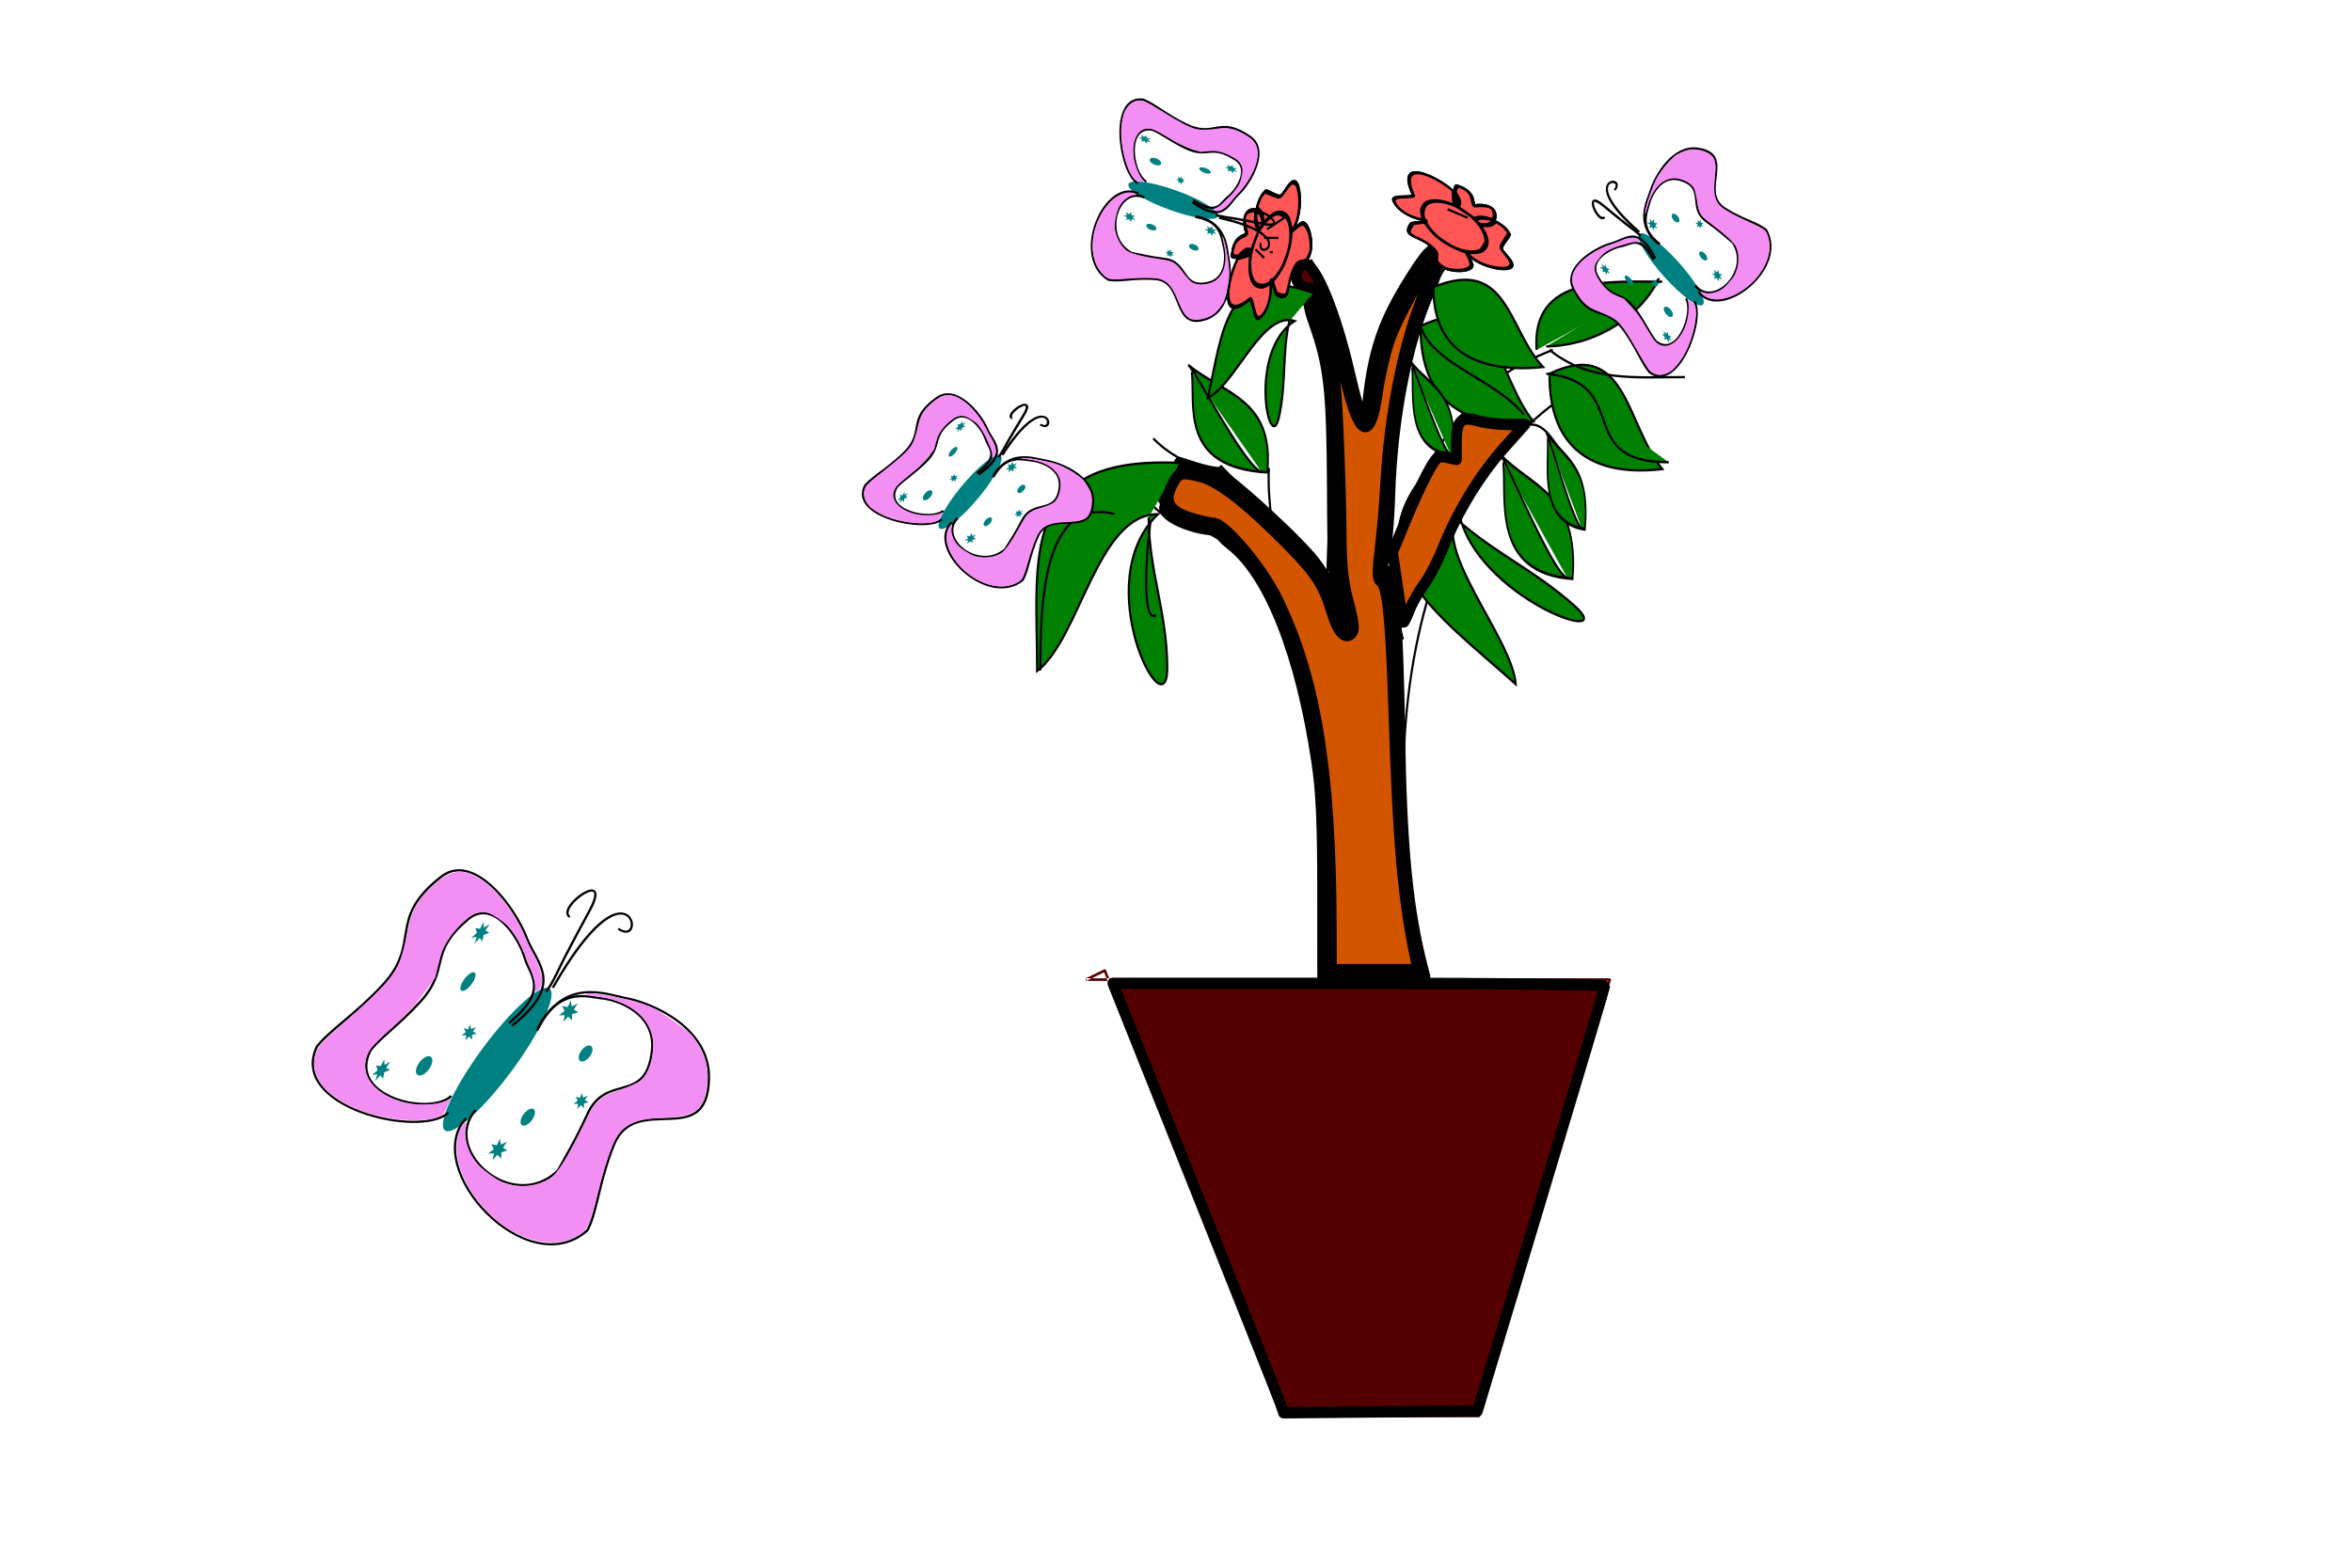 <?xml version="1.0" encoding="UTF-8"?>
<svg width="300mm" height="200mm" version="1.1" viewBox="0 0 1063 708.66" xmlns="http://www.w3.org/2000/svg">
<g transform="translate(0 -343.7)">
<g transform="matrix(1.124 0 0 1.189 -391.84 -247.25)">
<path d="m785.31 869.95h209.91l-52.33 164.88h-78.274l-71.321-169.03a0.5 0.5 0 0 0-0.669-0.26l-7.521 3.456zm0.209-0.046 7.052-3.24 71.249 168.86a0.5 0.5 78.56 0 0 0.461 0.306h78.971a0.5 0.5 8.805 0 0 0.477-0.349l52.647-165.88a0.5 0.5 0 0 0-0.477-0.651h-210.59z" fill="#500" fill-rule="evenodd"/>
<g fill="none" stroke="#000">
<path d="m878.6 870.99c6.404-47.56-1.468-156.9-46.851-172.31" stroke-width=".865px"/>
<path d="m922.59 867.31c-17.486-60.921-17.531-170.52 53.175-218.47" stroke-width=".865px"/>
</g>
<path transform="translate(0 343.7)" d="m880.43 491.2c-0.021-25.53-0.571-36.826-2.341-48.133-6.42-41.004-19.121-71.39-34.598-82.772-2.808-2.065-4.724-4.136-4.258-4.602 0.466-0.466-0.561-0.891-2.284-0.944-9.246-0.284-21.237-5.498-20.009-8.699 0.424-1.105 0.205-2.359-0.487-2.787-0.719-0.444 0.384-3.622 2.576-7.418l3.834-6.64 6.007 1.808c3.304 0.994 7.226 1.851 8.716 1.904 1.522 0.054 10.659 7.038 20.847 15.934 19.68 17.185 25.304 24.538 28.007 36.617 0.855 3.821 2.045 6.948 2.644 6.948 1.623 0 1.368-1.55-1.739-10.573-2.614-7.59-2.841-10.866-3.002-43.192-0.184-36.981-1.281-46.269-7.394-62.609-2.092-5.592-2.353-7.651-1.201-9.495 1.996-3.196 1.868-3.685-0.962-3.685-1.338 0-3.135-0.847-3.994-1.881-2.159-2.601-0.445-7.188 2.687-7.188 4.167 0 12.222 18.575 17.636 40.672 2.55 10.408 5.089 18.923 5.641 18.923 0.552 0 1.392-3.352 1.865-7.449 2.259-19.555 6.236-30.471 16.985-46.626 7.172-10.779 9.547-12.816 9.547-8.187 0 1.383 0.541 2.849 1.202 3.258s-0.765 5.001-3.169 10.204c-8.891 19.244-14.733 47.743-15.713 76.655-0.369 10.887-1.431 21.845-2.415 24.916-0.966 3.016-1.257 5.792-0.646 6.17 0.611 0.378 1.335-0.341 1.609-1.596 0.274-1.256 0.94 1.215 1.48 5.49 0.54 4.275 1.517 9.842 2.171 12.371 0.654 2.529 1.447 21.476 1.763 42.105 0.681 44.442 3.145 68.462 9.33 90.948l0.802 2.915-41.112-2e-3 -0.028-33.359-1e-5 -3e-5z" fill="#500" stroke="#000" stroke-linecap="round" stroke-linejoin="round" stroke-width="4.325"/>
<path d="m888.98 735.11c-6.424-32.034-16.679-28.334-49.651-61.118" fill="none" stroke="#000" stroke-width=".865px"/>
<path d="m839.54 674.06c1.206 2.325-14.482 1.907-27.213-10.364" fill="none" stroke="#000" stroke-width=".865px"/>
<path d="m838.25 698.68c1.206 2.325-14.482 1.907-27.213-10.364" fill="none" stroke="#000" stroke-width=".865px"/>
<path d="m822.94 673.02c-65.384-3.055-57.296 37.024-57.296 79.109 17.308-12.503 24.08-59.636 48.577-59.636-28.465 26.065 3.737 83.602 3.737 58.419 0-20.757-7.473-37.271-7.473-57.202" fill="#008000" fill-rule="evenodd" stroke="#000" stroke-width=".865px"/>
<path d="m796.74 692.45c-29.197-7.162-29.803 35.808-29.803 59.435" fill="none" stroke="#000" stroke-width=".865px"/>
<path d="m811.19 695.4c-2.413 18.207-2.806 38.805 2.303 35.472" fill="none" stroke="#000" stroke-width=".865px"/>
<g transform="matrix(.02 -.663 .565 .023 376.41 823.84)" fill="#008000">
<path d="m307.04 788.07c-18.377 3.452-55.033-7.388-55.708 55.708 42.481 3.677 43.75-32.948 59.595-58.299-4.896 6.57-57.119 42.498-59.595 54.413" fill="#008000" fill-rule="evenodd" stroke="#000" stroke-width="1.412px"/>
</g>
<path d="m904.29 715.52c24.912-69.451 50.693-78.417 68.664-85.506" fill="none" stroke="#000" stroke-width=".865px"/>
<path d="m859.72 693.27c-1.25-10.491-1.029-15.053-0.895-18.317" fill="none" stroke="#000" stroke-width=".865px"/>
<g transform="matrix(.018 -.768 .519 .027 538.51 887.3)" fill="#008000">
<path d="m307.04 788.07c-18.377 3.452-55.033-7.388-55.708 55.708 42.481 3.677 43.75-32.948 59.595-58.299-4.896 6.57-57.119 42.498-59.595 54.413" fill="#008000" fill-rule="evenodd" stroke="#000" stroke-width="1.369px"/>
</g>
<g transform="matrix(.029 -.584 .298 .037 727.18 813.79)" fill="#008000">
<path d="m307.04 788.07c-18.377 3.452-55.033-7.388-55.708 55.708 42.481 3.677 43.75-32.948 59.595-58.299-4.896 6.57-57.119 42.498-59.595 54.413" fill="#008000" fill-rule="evenodd" stroke="#000" stroke-width="2.066px"/>
</g>
<path d="m963.88 658.52c4.87-0.727 8.798 5.062 11.66 9.069" fill="none" stroke="#000" stroke-width=".865px"/>
<path d="m971.66 639.08c30.92-13.92 30.626 19.104 45.344 36.275-25.845 2.872-45.661-6.159-45.344-36.275z" fill="#008000" fill-rule="evenodd" stroke="#000" stroke-width=".865px"/>
<path d="m970.36 639.08c35.184 3.451 10.214 33.684 49.231 33.684" fill="#008000" fill-rule="evenodd" stroke="#000" stroke-width=".865px"/>
<path d="m966.47 630.02c-2.169-28.359 29.119-25.911 50.526-25.911" fill="#008000" fill-rule="evenodd" stroke="#000" stroke-width=".865px"/>
<path d="m970.36 628.72c20.584-0.335 38.347-11.916 45.344-25.911" fill="#008000" fill-rule="evenodd" stroke="#000" stroke-width=".865px"/>
<path d="m971.66 630.02c16.008 12.25 34.228 10.364 54.413 10.364" fill="none" stroke="#000" stroke-width=".865px"/>
<path d="m882.26 716.82c1.949-55.308 5.016-86.49-19.433-121.78" fill="none" stroke="#000" stroke-width=".865px"/>
<path d="m912.75 740.09c-12.993-39.829-0.078-126.81 21.274-146.37" fill="none" stroke="#000" stroke-width=".865px"/>
<path d="m919.83 620.95c30.92-13.92 30.626 19.104 45.344 36.275-25.845 2.872-45.661-6.159-45.344-36.275z" fill="#008000" fill-rule="evenodd" stroke="#000" stroke-width=".865px"/>
<path d="m919.83 620.95c4.453 14.445 30.417 20.436 41.457 33.684" fill="#008000" fill-rule="evenodd" stroke="#000" stroke-width=".865px"/>
<g transform="matrix(.011 -.58 .312 .02 667.16 798.96)" fill="#008000">
<path d="m307.04 788.07c-18.377 3.452-55.033-7.388-55.708 55.708 42.481 3.677 43.75-32.948 59.595-58.299-4.896 6.57-57.119 42.498-59.595 54.413" fill="#008000" fill-rule="evenodd" stroke="#000" stroke-width="2.031px"/>
</g>
<path d="m876.73 608.4c-35.047-12.003-36.39 13.909-42.41 39.802 11.182-5.013 21.598-32.964 34.893-29.171-19.176 11.629-9.93 52.016-6.328 36.522 2.969-12.771 1.275-24.088 4.126-36.351" fill="#008000" fill-rule="evenodd" stroke="#000" stroke-width=".865px"/>
<path d="m896.96 656.01c2.099-31.319 10.197-46.658 33.245-73.894" fill="none" stroke="#000" stroke-width=".865px"/>
<path d="m875.68 595.68c10.374 16.472 13.797 27.378 20.718 60.471" fill="none" stroke="#000" stroke-width=".865px"/>
<path d="m925.02 606.17c30.042-11.66 29.756 16.002 44.056 30.385-25.111 2.405-44.365-5.159-44.056-30.385z" fill="#008000" fill-rule="evenodd" stroke="#000" stroke-width=".865px"/>
<g transform="matrix(.101 .036 -.066 .186 888.51 438.66)" stroke="#000">
<g stroke-width="1.641">
<ellipse cx="222.19" cy="780.95" rx="66.72" ry="74.494" fill="#ff8080" stroke-linecap="round" stroke-linejoin="round" stroke-width="8.202"/>
<path d="m156.76 798.44c-19.513-9.345-54.459 11.746-40.162 71.255 12.774 53.168 52.96 50.816 90.688 16.842 10.616-9.56 41.826 42.487 60.89 24.615 25.907-24.286 5.034-62.705-7.773-73.846 14.701 1.446 27.59 22.024 42.753 22.024 62.227 0 7.9-27.459 28.502-68.664 4.85-9.701 24.667-6.53 32.389-14.251 23.07-23.07-38.269-78.031-64.777-64.777-7.88 3.94-20.281 19.315-24.615 22.024 31.447-29.424-31.113-116.58-60.89-86.801-8.129 8.129-9.275 16.504-15.546 25.911-10.692 16.038-54.343-3.956-66.073 7.773-20.909 20.909-3.116 68.893 29.797 72.55" fill="none" stroke-width="5.94px"/>
<path d="m166.62 742.97c-3.636-15.072-23.8-26.757-38.186-25.324-71.042 7.079-18.392 46.858-10.349 49.336 14.933 4.601-49.097 6.424-25.379 50.66 4.467 8.331 58.679-9.48 65.593-17.498" fill="none" stroke-width="5.94px"/>
</g>
<path transform="translate(0 343.7)" d="m164.59 391.75c-5.078-9.489-21.352-18.764-32.923-18.764-6.432 0-7.18-1.261-7.21-12.157-0.025-8.767 2.27-15.562 7.173-21.236l4.169-4.826 11.486 0.126c6.317 0.07 18.871 0.361 27.897 0.648 20.118 0.639 21.098 0.106 29.681-16.144 7.123-13.487 11.703-18.552 18.408-20.357 9.345-2.516 19.205 1.56 31.184 12.893 23.907 22.618 34.918 58.969 22.305 73.632l-2.937 3.414-5.057-5.625c-20.418-22.714-54.682-27.237-80.292-10.599-7.372 4.789-15.847 13.034-20.02 19.475l-1.976 3.05-1.889-3.53z" fill="#f0f" stroke-linecap="round" stroke-linejoin="round" stroke-width="8.202"/>
<g stroke-linecap="round" stroke-linejoin="round" stroke-width="8.202">
<path transform="translate(0 343.7)" d="m294.8 512.43c-2.138-0.999-8.738-5.347-14.668-9.663-5.93-4.316-11.455-8.072-12.278-8.346-0.864-0.288 0.579-2.919 3.417-6.231 6.024-7.029 13.108-21.247 15.737-31.591 4.408-17.34 1.317-41.704-7.354-57.972l-4.198-7.877 11.299-10.778c7.987-7.618 12.79-11.18 16.384-12.147 16.593-4.468 48.001 15.134 60.219 37.584 3.267 6.003 3.314 6.421 1.794 16.196-1.386 8.914-1.981 10.29-5.334 12.329-2.076 1.262-7.514 3.001-12.084 3.863-11.087 2.092-15.99 5.582-19.106 13.601-3.767 9.695-3.397 23.016 1.069 38.442 4.206 14.529 3.832 18.155-2.203 21.348-5.662 2.996-27.189 3.814-32.694 1.243z" fill="#f0f"/>
<path transform="translate(0 343.7)" d="m210.6 510.17c-24.389-4.945-45.718-26.718-51.999-53.079-3.458-14.515-2.847-35.051 1.32-44.331 1.022-2.277 2.539-6.332 3.371-9.011s1.977-4.583 2.545-4.231 1.359-0.955 1.756-2.903c0.981-4.808 12.89-17.862 21.067-23.093 11.591-7.414 21.285-9.928 36.178-9.38 11.776 0.433 13.885 0.918 23.166 5.328 24.822 11.795 40.047 38.14 39.846 68.948-0.123 18.773-6.28 36.197-17.38 49.184-4.221 4.938-5.754 5.923-8.242 5.299-3.223-0.809-3.986 0.426-1.686 2.726 0.964 0.964-0.507 2.577-4.963 5.436-12.876 8.262-31.026 11.938-44.978 9.109z" fill="#f0f"/>
<path transform="translate(0 343.7)" d="m151 404.87c-9.375-4.449-20.408-16.96-23.259-26.374-0.831-2.743-0.514-2.914 5.358-2.902 3.81 8e-3 8.764 1.193 12.719 3.044 6.931 3.243 16.837 12.28 18.213 16.615 0.956 3.014-2.965 12.724-5.13 12.705-0.782-7e-3 -4.338-1.396-7.9-3.087z" fill="#f0f"/>
<path transform="translate(0 343.7)" d="m94.097 473.31c-3.017-3.017-6.312-15.644-5.38-20.614 1.764-9.401 9.621-16.753 24.662-23.076 4.251-1.787 7.928-3.849 8.173-4.582 0.244-0.734-1.616-2.311-4.134-3.506-5.858-2.78-15.648-11.392-20.386-17.933-4.74-6.544-5.019-13.856-0.693-18.182 3.306-3.306 14.21-7.759 22.292-9.102l5.207-0.866 3.453 7.513c1.899 4.132 5.601 10.018 8.226 13.08 4.899 5.715 16.357 13.184 20.259 13.206 3.347 0.019 3.577 1.394 1.525 9.101-1.249 4.689-1.762 11.746-1.508 20.751l0.384 13.646-7.773-0.48c-10.6-0.654-20.09 4.192-26.559 13.564-4.278 6.198-4.982 6.652-12.457 8.036-10.485 1.941-12.882 1.854-15.292-0.556z" fill="#f0f"/>
<path transform="translate(0 343.7)" d="m92.679 470.12c-3.241-6.267-4.012-18.001-1.503-22.854 3.039-5.877 9.99-11.384 20.905-16.564 5.371-2.549 9.765-5.148 9.765-5.777s-2.846-2.969-6.325-5.202c-8.556-5.491-18.85-16.614-20.776-22.451-1.266-3.835-1.24-5.491 0.13-8.379 1.998-4.211 11.047-9.079 21.308-11.465l7.031-1.634 3.952 7.829c6.417 12.713 17.371 22.672 28.836 26.219 1.916 0.593 2.225 1.481 1.494 4.294-0.507 1.951-1.214 11.271-1.571 20.713l-0.649 17.166h-7.688c-10.673 0-16.075 2.672-25.171 12.452l-7.85 8.439-19.677 1.488-2.21-4.274z" fill="#f0f"/>
<path transform="translate(0 343.7)" d="m122.98 467.88c1.872-3.451 8.053-8.829 13.112-11.409 4.752-2.422 14.456-3.204 18.66-1.502 2.424 0.981 2.424 1.03 0 2.877-3.086 2.351-28.092 12.301-30.916 12.301-1.592 0-1.795-0.537-0.857-2.267z" fill="#f0f"/>
<path transform="translate(0 343.7)" d="m248.81 566.72c-3.207-1.687-10.785-7.234-16.842-12.325-10.187-8.564-18.927-14.284-21.824-14.284-0.659 0-4.341 2.587-8.182 5.75-15.116 12.444-32.263 20.161-44.798 20.161-18.728 0-32.483-13.943-39.434-39.976-3.287-12.308-3.76-36.61-0.887-45.528l1.878-5.828 15.094-5.357c8.302-2.947 17.167-6.639 19.701-8.204 3.417-2.111 4.606-2.384 4.606-1.053 0 0.986 2.241 6.427 4.98 12.089 8.661 17.905 23.048 31.014 40.511 36.91 6.851 2.313 10.503 2.71 21.229 2.307 11.293-0.425 14.088-1.019 21.783-4.634 4.855-2.281 10.502-5.34 12.549-6.797l3.722-2.65 4.06 5.9c16.04 23.313 16.314 48.886 0.671 62.621-5.679 4.987-10.602 5.222-18.817 0.899z" fill="#f55"/>
<path transform="translate(0 343.7)" d="m282.38 503.64c-7.42-5.097-13.706-9.442-13.969-9.656s1.56-3.185 4.053-6.603c5.815-7.974 11.763-19.854 14.418-28.798 4.742-15.972 1.622-43.035-6.955-60.331l-3.854-7.773 8.069-7.512c11.666-10.861 18.628-15.16 24.549-15.16 15.654 0 39.897 16.03 51.736 34.209 5.394 8.282 5.936 11.743 3.569 22.778-1.674 7.805-3.666 9.383-15.61 12.364-4.731 1.181-10.455 3.274-12.72 4.651-9.782 5.949-12.42 24.551-6.706 47.283 3.834 15.251 3.457 18.611-2.418 21.546-3.416 1.707-7.757 2.266-17.602 2.267l-13.068 2e-3 -13.49-9.268z" fill="#f55"/>
<path transform="translate(0 343.7)" d="m204.45 507.88c-19.527-6.461-36.314-23.984-43.978-45.905-2.296-6.569-2.817-11.063-2.879-24.861-0.068-15.161 0.27-17.781 3.392-26.256 1.907-5.178 4.375-10.32 5.483-11.429 1.108-1.108 2.015-2.837 2.015-3.841s3.865-5.924 8.59-10.932c6.417-6.803 11.07-10.331 18.394-13.951l9.804-4.846h16.936c16.655 0 17.087 0.073 25.978 4.432 17.7 8.675 32.065 27.316 37.021 48.038 2.498 10.446 2.176 31.401-0.626 40.742-5.111 17.036-16.019 33.104-22.473 33.104-2.623 0-3.108 0.503-2.548 2.643 0.533 2.039-0.51 3.401-4.57 5.964-13.73 8.667-36.242 11.829-50.54 7.098z" fill="#f55"/>
<path transform="translate(0 343.7)" d="m161.12 387.26c-6.781-7.597-15.827-12.483-26.205-14.155-4.526-0.729-8.576-1.672-8.999-2.095-0.423-0.423-0.731-4.962-0.683-10.085 0.088-9.493 1.683-14.183 7.492-22.041l2.704-3.657 28.092 0.418c33.368 0.497 31.873 1.076 41.889-16.224 8.855-15.294 12.954-19.178 21.063-19.958 9.006-0.865 16.645 2.872 27.715 13.559 17.15 16.557 27.703 38.924 26.8 56.801-0.362 7.163-1.176 10.262-3.643 13.863l-3.178 4.637-8.59-8.103c-13.039-12.301-26.01-17.554-43.414-17.583-17.831-0.03-33.424 7.038-46.956 21.283l-8.799 9.263-5.287-5.924z" fill="#f55"/>
<path transform="translate(0 343.7)" d="m148.98 402.99c-11.143-7.113-23.045-22.956-19.734-26.268 3.968-3.968 24.275 5.058 30.889 13.73 3.497 4.584 3.929 7.941 1.663 12.914-1.976 4.337-5.601 4.23-12.818-0.377z" fill="#f55"/>
<path transform="translate(0 343.7)" d="m92.672 470.1c-3.234-6.254-4.003-17.991-1.495-22.839 2.988-5.779 10.241-11.622 21.084-16.987 5.272-2.609 9.586-5.1 9.586-5.536 0-0.436-2.854-2.643-6.343-4.904-8.384-5.432-20.418-18.558-21.49-23.437-1.869-8.512 5.543-15.092 21.085-18.717l8.018-1.87 4.111 7.713c6.125 11.492 13.008 18.581 22.649 23.327 7.757 3.819 8.394 4.441 7.673 7.497-0.433 1.833-1.147 11.057-1.586 20.498l-0.8 17.166-7.266 0.029c-10.061 0.039-17.257 3.669-26.046 13.137l-7.357 7.926-19.619 1.259-2.203-4.26z" fill="#f55"/>
<path transform="translate(0 343.7)" d="m123.14 469.09c0-2.056 9.883-10.542 14.533-12.479 5.446-2.269 15.987-2.686 17.226-0.682 0.457 0.739-2.232 2.67-6.077 4.366-11.075 4.884-25.682 9.886-25.682 8.795z" fill="#f55"/>
</g>
</g>
<g transform="matrix(-.057 .091 -.167 -.104 1076.5 644.16)" stroke="#000">
<g stroke-width="1.641">
<ellipse cx="222.19" cy="780.95" rx="66.72" ry="74.494" fill="#ff8080" stroke-linecap="round" stroke-linejoin="round" stroke-width="8.202"/>
<path d="m156.76 798.44c-19.513-9.345-54.459 11.746-40.162 71.255 12.774 53.168 52.96 50.816 90.688 16.842 10.616-9.56 41.826 42.487 60.89 24.615 25.907-24.286 5.034-62.705-7.773-73.846 14.701 1.446 27.59 22.024 42.753 22.024 62.227 0 7.9-27.459 28.502-68.664 4.85-9.701 24.667-6.53 32.389-14.251 23.07-23.07-38.269-78.031-64.777-64.777-7.88 3.94-20.281 19.315-24.615 22.024 31.447-29.424-31.113-116.58-60.89-86.801-8.129 8.129-9.275 16.504-15.546 25.911-10.692 16.038-54.343-3.956-66.073 7.773-20.909 20.909-3.116 68.893 29.797 72.55" fill="none" stroke-width="5.94px"/>
<path d="m166.62 742.97c-3.636-15.072-23.8-26.757-38.186-25.324-71.042 7.079-18.392 46.858-10.349 49.336 14.933 4.601-49.097 6.424-25.379 50.66 4.467 8.331 58.679-9.48 65.593-17.498" fill="none" stroke-width="5.94px"/>
</g>
<path transform="translate(0 343.7)" d="m164.59 391.75c-5.078-9.489-21.352-18.764-32.923-18.764-6.432 0-7.18-1.261-7.21-12.157-0.025-8.767 2.27-15.562 7.173-21.236l4.169-4.826 11.486 0.126c6.317 0.07 18.871 0.361 27.897 0.648 20.118 0.639 21.098 0.106 29.681-16.144 7.123-13.487 11.703-18.552 18.408-20.357 9.345-2.516 19.205 1.56 31.184 12.893 23.907 22.618 34.918 58.969 22.305 73.632l-2.937 3.414-5.057-5.625c-20.418-22.714-54.682-27.237-80.292-10.599-7.372 4.789-15.847 13.034-20.02 19.475l-1.976 3.05-1.889-3.53z" fill="#f0f" stroke-linecap="round" stroke-linejoin="round" stroke-width="8.202"/>
<g stroke-linecap="round" stroke-linejoin="round" stroke-width="8.202">
<path transform="translate(0 343.7)" d="m294.8 512.43c-2.138-0.999-8.738-5.347-14.668-9.663-5.93-4.316-11.455-8.072-12.278-8.346-0.864-0.288 0.579-2.919 3.417-6.231 6.024-7.029 13.108-21.247 15.737-31.591 4.408-17.34 1.317-41.704-7.354-57.972l-4.198-7.877 11.299-10.778c7.987-7.618 12.79-11.18 16.384-12.147 16.593-4.468 48.001 15.134 60.219 37.584 3.267 6.003 3.314 6.421 1.794 16.196-1.386 8.914-1.981 10.29-5.334 12.329-2.076 1.262-7.514 3.001-12.084 3.863-11.087 2.092-15.99 5.582-19.106 13.601-3.767 9.695-3.397 23.016 1.069 38.442 4.206 14.529 3.832 18.155-2.203 21.348-5.662 2.996-27.189 3.814-32.694 1.243z" fill="#f0f"/>
<path transform="translate(0 343.7)" d="m210.6 510.17c-24.389-4.945-45.718-26.718-51.999-53.079-3.458-14.515-2.847-35.051 1.32-44.331 1.022-2.277 2.539-6.332 3.371-9.011s1.977-4.583 2.545-4.231 1.359-0.955 1.756-2.903c0.981-4.808 12.89-17.862 21.067-23.093 11.591-7.414 21.285-9.928 36.178-9.38 11.776 0.433 13.885 0.918 23.166 5.328 24.822 11.795 40.047 38.14 39.846 68.948-0.123 18.773-6.28 36.197-17.38 49.184-4.221 4.938-5.754 5.923-8.242 5.299-3.223-0.809-3.986 0.426-1.686 2.726 0.964 0.964-0.507 2.577-4.963 5.436-12.876 8.262-31.026 11.938-44.978 9.109z" fill="#f0f"/>
<path transform="translate(0 343.7)" d="m151 404.87c-9.375-4.449-20.408-16.96-23.259-26.374-0.831-2.743-0.514-2.914 5.358-2.902 3.81 8e-3 8.764 1.193 12.719 3.044 6.931 3.243 16.837 12.28 18.213 16.615 0.956 3.014-2.965 12.724-5.13 12.705-0.782-7e-3 -4.338-1.396-7.9-3.087z" fill="#f0f"/>
<path transform="translate(0 343.7)" d="m94.097 473.31c-3.017-3.017-6.312-15.644-5.38-20.614 1.764-9.401 9.621-16.753 24.662-23.076 4.251-1.787 7.928-3.849 8.173-4.582 0.244-0.734-1.616-2.311-4.134-3.506-5.858-2.78-15.648-11.392-20.386-17.933-4.74-6.544-5.019-13.856-0.693-18.182 3.306-3.306 14.21-7.759 22.292-9.102l5.207-0.866 3.453 7.513c1.899 4.132 5.601 10.018 8.226 13.08 4.899 5.715 16.357 13.184 20.259 13.206 3.347 0.019 3.577 1.394 1.525 9.101-1.249 4.689-1.762 11.746-1.508 20.751l0.384 13.646-7.773-0.48c-10.6-0.654-20.09 4.192-26.559 13.564-4.278 6.198-4.982 6.652-12.457 8.036-10.485 1.941-12.882 1.854-15.292-0.556z" fill="#f0f"/>
<path transform="translate(0 343.7)" d="m92.679 470.12c-3.241-6.267-4.012-18.001-1.503-22.854 3.039-5.877 9.99-11.384 20.905-16.564 5.371-2.549 9.765-5.148 9.765-5.777s-2.846-2.969-6.325-5.202c-8.556-5.491-18.85-16.614-20.776-22.451-1.266-3.835-1.24-5.491 0.13-8.379 1.998-4.211 11.047-9.079 21.308-11.465l7.031-1.634 3.952 7.829c6.417 12.713 17.371 22.672 28.836 26.219 1.916 0.593 2.225 1.481 1.494 4.294-0.507 1.951-1.214 11.271-1.571 20.713l-0.649 17.166h-7.688c-10.673 0-16.075 2.672-25.171 12.452l-7.85 8.439-19.677 1.488-2.21-4.274z" fill="#f0f"/>
<path transform="translate(0 343.7)" d="m122.98 467.88c1.872-3.451 8.053-8.829 13.112-11.409 4.752-2.422 14.456-3.204 18.66-1.502 2.424 0.981 2.424 1.03 0 2.877-3.086 2.351-28.092 12.301-30.916 12.301-1.592 0-1.795-0.537-0.857-2.267z" fill="#f0f"/>
<path transform="translate(0 343.7)" d="m248.81 566.72c-3.207-1.687-10.785-7.234-16.842-12.325-10.187-8.564-18.927-14.284-21.824-14.284-0.659 0-4.341 2.587-8.182 5.75-15.116 12.444-32.263 20.161-44.798 20.161-18.728 0-32.483-13.943-39.434-39.976-3.287-12.308-3.76-36.61-0.887-45.528l1.878-5.828 15.094-5.357c8.302-2.947 17.167-6.639 19.701-8.204 3.417-2.111 4.606-2.384 4.606-1.053 0 0.986 2.241 6.427 4.98 12.089 8.661 17.905 23.048 31.014 40.511 36.91 6.851 2.313 10.503 2.71 21.229 2.307 11.293-0.425 14.088-1.019 21.783-4.634 4.855-2.281 10.502-5.34 12.549-6.797l3.722-2.65 4.06 5.9c16.04 23.313 16.314 48.886 0.671 62.621-5.679 4.987-10.602 5.222-18.817 0.899z" fill="#f55"/>
<path transform="translate(0 343.7)" d="m282.38 503.64c-7.42-5.097-13.706-9.442-13.969-9.656s1.56-3.185 4.053-6.603c5.815-7.974 11.763-19.854 14.418-28.798 4.742-15.972 1.622-43.035-6.955-60.331l-3.854-7.773 8.069-7.512c11.666-10.861 18.628-15.16 24.549-15.16 15.654 0 39.897 16.03 51.736 34.209 5.394 8.282 5.936 11.743 3.569 22.778-1.674 7.805-3.666 9.383-15.61 12.364-4.731 1.181-10.455 3.274-12.72 4.651-9.782 5.949-12.42 24.551-6.706 47.283 3.834 15.251 3.457 18.611-2.418 21.546-3.416 1.707-7.757 2.266-17.602 2.267l-13.068 2e-3 -13.49-9.268z" fill="#f55"/>
<path transform="translate(0 343.7)" d="m204.45 507.88c-19.527-6.461-36.314-23.984-43.978-45.905-2.296-6.569-2.817-11.063-2.879-24.861-0.068-15.161 0.27-17.781 3.392-26.256 1.907-5.178 4.375-10.32 5.483-11.429 1.108-1.108 2.015-2.837 2.015-3.841s3.865-5.924 8.59-10.932c6.417-6.803 11.07-10.331 18.394-13.951l9.804-4.846h16.936c16.655 0 17.087 0.073 25.978 4.432 17.7 8.675 32.065 27.316 37.021 48.038 2.498 10.446 2.176 31.401-0.626 40.742-5.111 17.036-16.019 33.104-22.473 33.104-2.623 0-3.108 0.503-2.548 2.643 0.533 2.039-0.51 3.401-4.57 5.964-13.73 8.667-36.242 11.829-50.54 7.098z" fill="#f55"/>
<path transform="translate(0 343.7)" d="m161.12 387.26c-6.781-7.597-15.827-12.483-26.205-14.155-4.526-0.729-8.576-1.672-8.999-2.095-0.423-0.423-0.731-4.962-0.683-10.085 0.088-9.493 1.683-14.183 7.492-22.041l2.704-3.657 28.092 0.418c33.368 0.497 31.873 1.076 41.889-16.224 8.855-15.294 12.954-19.178 21.063-19.958 9.006-0.865 16.645 2.872 27.715 13.559 17.15 16.557 27.703 38.924 26.8 56.801-0.362 7.163-1.176 10.262-3.643 13.863l-3.178 4.637-8.59-8.103c-13.039-12.301-26.01-17.554-43.414-17.583-17.831-0.03-33.424 7.038-46.956 21.283l-8.799 9.263-5.287-5.924z" fill="#f55"/>
<path transform="translate(0 343.7)" d="m148.98 402.99c-11.143-7.113-23.045-22.956-19.734-26.268 3.968-3.968 24.275 5.058 30.889 13.73 3.497 4.584 3.929 7.941 1.663 12.914-1.976 4.337-5.601 4.23-12.818-0.377z" fill="#f55"/>
<path transform="translate(0 343.7)" d="m92.672 470.1c-3.234-6.254-4.003-17.991-1.495-22.839 2.988-5.779 10.241-11.622 21.084-16.987 5.272-2.609 9.586-5.1 9.586-5.536 0-0.436-2.854-2.643-6.343-4.904-8.384-5.432-20.418-18.558-21.49-23.437-1.869-8.512 5.543-15.092 21.085-18.717l8.018-1.87 4.111 7.713c6.125 11.492 13.008 18.581 22.649 23.327 7.757 3.819 8.394 4.441 7.673 7.497-0.433 1.833-1.147 11.057-1.586 20.498l-0.8 17.166-7.266 0.029c-10.061 0.039-17.257 3.669-26.046 13.137l-7.357 7.926-19.619 1.259-2.203-4.26z" fill="#f55"/>
<path transform="translate(0 343.7)" d="m123.14 469.09c0-2.056 9.883-10.542 14.533-12.479 5.446-2.269 15.987-2.686 17.226-0.682 0.457 0.739-2.232 2.67-6.077 4.366-11.075 4.884-25.682 9.886-25.682 8.795z" fill="#f55"/>
</g>
</g>
<path d="m924.33 674.12c-32.993 34.31 1.507 55.761 33.753 82.999-1.466-17.698-34.404-51.962-22.92-65.557 6.626 32.667 65.808 52.035 46.512 35.736-15.904-13.434-32.06-19.975-47.332-32.875" fill="#008000" fill-rule="evenodd" stroke="#000" stroke-width=".865px"/>
<path transform="translate(0 343.7)" d="m910.6 376.55-2.034-13.279 5.071-11.66c2.789-6.413 6.818-14.705 8.952-18.428 3.599-6.277 4.162-6.712 7.76-5.992l3.88 0.776v-6.481c0-8.281 1.887-10.066 8.656-8.186 2.721 0.755 8.078 1.377 11.905 1.381l6.958 7e-3 -8.351 8.853c-9.693 10.275-18.6 24.034-24.41 37.704-2.252 5.299-5.757 11.712-7.789 14.251-2.032 2.539-4.604 6.803-5.714 9.475-1.111 2.672-2.207 4.858-2.436 4.858s-1.331-5.976-2.45-13.279z" fill="#d45500" stroke="#000" stroke-linecap="round" stroke-linejoin="round" stroke-width="4.325"/>
<path d="m883.91 848.51c-0.219-59.235-6.508-94.753-22.005-124.27-6.266-11.934-20.962-28.284-25.422-28.284-1.292 0-5.464-0.905-9.27-2.011-8.327-2.419-10.648-6.219-7.47-12.231 2.725-5.156 3.483-5.407 11.121-3.682 7.521 1.698 19.033 10.116 35.641 26.06 11.214 10.766 14.305 15.238 17.487 25.3 2.495 7.891 5.464 10.95 8.111 8.36 1.225-1.198 0.935-3.852-1.288-11.787-2.171-7.75-2.881-13.983-2.92-25.631-0.028-8.465-0.575-26.176-1.216-39.358-1.151-23.699-1.709-26.754-8.683-47.57-0.291-0.868-9e-3 -1.892 0.626-2.276 1.236-0.748 7.33 16.458 12.057 34.043 4.917 18.291 9.203 18.723 11.783 1.188 0.862-5.857 2.956-14.591 4.654-19.409 3.19-9.053 14.507-28.163 16.678-28.163 1.693 0 1.721-0.103-2.775 10.232-7.914 18.195-13.643 45.128-15.185 71.387-0.439 7.482-1.459 18.76-2.266 25.062-1.099 8.583-1.085 11.69 0.054 12.379 2.91 1.759 4.22 13.955 5.509 51.303 1.696 49.101 3.583 69.18 8.675 92.307l0.927 4.21h-17.381-17.381l-0.063-17.166z" fill="#d45500" stroke="#000" stroke-linecap="round" stroke-linejoin="round" stroke-width="4.325"/>
<path transform="translate(0 343.7)" d="m863.41 686.85c-0.72-1.97-16.157-38.701-34.306-81.626l-32.997-78.044 98.949-8e-3c54.422-4e-3 98.911 0.428 98.863 0.96-0.048 0.532-11.593 37.113-25.656 81.291l-25.57 80.324-77.975 0.685-1.309-3.582z" fill="#500" stroke="#000" stroke-linecap="round" stroke-linejoin="round" stroke-width="4.325"/>
</g>
<g transform="matrix(-.061 .28 -.235 -.083 722.29 351.45)">
<ellipse cx="499.43" cy="687.67" rx="16.194" ry="86.154" fill="#008080"/>
<path d="m511.82 639.57c-6.242-45.615 19.329-53.228 28.682-59.323 14.965-9.751 48.221-18.429 64.194 12.375 24.076 46.432-20.799 43.478-12.714 86.785 5.46 29.246 6.518 45.169 8.617 62.033-9.004 60.363-93.788 50.68-90.144-1.219" fill="none" stroke="#000" stroke-width="3.754px"/>
<path d="m488.8 651.94c10.882-49.775-9.32-49.037-22.799-60.569-16.431-14.058-54.041-28.978-60.609 1.126-11.121 50.972 13.392 48.493 9.167 92.989-2.854 30.049-9.192 49.419-9.953 66.678 6.849 50.674 76.966 18.981 81.253-9.373" fill="none" stroke="#000" stroke-width="3.754px"/>
<path d="m492.23 652.36c16.066-63.853-14.832-63.291-35.587-78.391-25.301-18.408-83.016-38.331-92.712 0.287-16.418 65.389 21.056 62.668 15.112 119.85-4.014 38.619-13.485 63.427-14.447 85.625 11.07 65.35 121.68 14.583 127.91-21.827" fill="none" stroke="#000" stroke-width="3.754px"/>
<path d="m512.57 641.82c-9.862-58.35 30.537-68.089 45.314-75.885 23.643-12.473 76.182-23.574 101.42 15.83 38.037 59.396-45.14 52.302-32.367 107.7 8.626 37.411 22.578 61.094 25.894 82.666-14.226 77.216-150.66 46.48-144.91-19.909" fill="none" stroke="#000" stroke-width="3.754px"/>
<path d="m501.37 598.92c-16.216-153.83 47.351-84.21 15.547-84.21" fill="none" stroke="#000" stroke-width="3.754px"/>
<path d="m498.76 605.98c-0.116-13.018-3.063-24.955-4.766-37.394-2.327-16.995-4.68-33.482-6.681-50.518-6.067-51.657-26.191 15.738-10.958 14.873" fill="none" stroke="#000" stroke-width="3.754px"/>
<path transform="matrix(.461 0 0 .903 223.25 20.161)" d="m421.05 648.15 3.05-7.797-7.739-3.195 7.998-2.477-2.327-8.043 6.923 4.709 4.837-6.834 0.635 8.348 8.359-0.479-6.131 5.702 5.586 6.237-8.28-1.239-1.393 8.256-4.194-7.246z" fill="#008080"/>
<path transform="matrix(.461 0 0 .614 251.18 226.92)" d="m456.03 751.8 3.05-7.797-7.739-3.195 7.998-2.477-2.327-8.043 6.923 4.709 4.837-6.834 0.635 8.348 8.359-0.479-6.131 5.702 5.586 6.237-8.28-1.239-1.393 8.256-4.194-7.246z" fill="#008080"/>
<path transform="matrix(.461 0 0 .614 366.48 217.86)" d="m456.03 751.8 3.05-7.797-7.739-3.195 7.998-2.477-2.327-8.043 6.923 4.709 4.837-6.834 0.635 8.348 8.359-0.479-6.131 5.702 5.586 6.237-8.28-1.239-1.393 8.256-4.194-7.246z" fill="#008080"/>
<path transform="matrix(.559 0 0 .855 238.02 108.32)" d="m544.13 771.23 3.05-7.797-7.739-3.195 7.998-2.477-2.327-8.043 6.923 4.709 4.837-6.834 0.635 8.348 8.359-0.479-6.131 5.702 5.586 6.237-8.28-1.239-1.393 8.256-4.194-7.246z" fill="#008080"/>
<path transform="matrix(.461 0 0 .903 224.54 185.99)" d="m421.05 648.15 3.05-7.797-7.739-3.195 7.998-2.477-2.327-8.043 6.923 4.709 4.837-6.834 0.635 8.348 8.359-0.479-6.131 5.702 5.586 6.237-8.28-1.239-1.393 8.256-4.194-7.246z" fill="#008080"/>
<path transform="matrix(.559 0 0 .855 216 -41.966)" d="m544.13 771.23 3.05-7.797-7.739-3.195 7.998-2.477-2.327-8.043 6.923 4.709 4.837-6.834 0.635 8.348 8.359-0.479-6.131 5.702 5.586 6.237-8.28-1.239-1.393 8.256-4.194-7.246z" fill="#008080"/>
<path transform="translate(0 343.7)" d="m571.4 470.78c-33.389-6.822-59.648-29.087-61.896-52.48-0.729-7.582 1.059-8.441 3.503-1.684 2.583 7.143 12.554 16.375 21.547 19.95 6.173 2.454 10.134 3.063 20.004 3.077 10.62 0.015 13.32-0.453 19.688-3.418 9.4-4.376 18.425-13.392 22.845-22.821 3.042-6.489 3.44-8.866 3.303-19.688-0.086-6.769-1.416-20.47-2.956-30.445-6.075-39.362-5.928-37.814-4.311-45.527 0.917-4.373 3.612-10.456 6.739-15.212 2.866-4.359 7.037-11.614 9.27-16.123 3.595-7.26 3.986-9.117 3.415-16.23-0.867-10.799-7.833-25.807-15.318-32.999-14.511-13.944-36.434-14.028-59.659-0.231-5.019 2.982-9.4 5.147-9.736 4.812-1.331-1.331 12.593-10.097 26.037-16.391 23.317-10.916 29.384-12.383 51.207-12.383 18.551 0 18.898 0.053 27.781 4.26 4.947 2.343 11.463 6.282 14.478 8.753 11.751 9.629 22.258 31.512 20.594 42.888-1.148 7.846-6.996 15.717-20.022 26.947-18.503 15.952-24.63 27.482-22.975 43.231 1.005 9.566 6.847 29.704 15.665 53.998 12.599 34.713 12.77 36.072 6.226 49.558-11.309 23.307-42.389 34.909-75.431 28.158z" fill="#f38ff3"/>
<path transform="translate(0 343.7)" d="m391.32 465.05c-15.813-4.828-25.283-16.879-25.005-31.825 0.08-4.275 2.784-20.891 6.009-36.923 6.897-34.281 9.356-54.36 8.096-66.117-0.959-8.949-5.079-21.826-12.9-40.323-5.765-13.634-7.472-25.394-5.83-40.185 3.279-29.552 12.217-39.95 34.315-39.924 16.276 0.019 40.878 8.604 58.303 20.343 4.191 2.823 11.236 7.045 15.657 9.381 15.487 8.185 24.781 19.02 22.204 25.885l-1.182 3.15-3.22-4.738c-1.771-2.606-6.852-7.202-11.291-10.213-4.439-3.011-10.408-7.252-13.265-9.423-2.856-2.171-9.561-5.984-14.899-8.473-8.587-4.003-10.925-4.526-20.294-4.534-11.318-0.011-14.891 1.498-20.111 8.491-3.701 4.959-6.631 23.325-5.876 36.843 0.524 9.393 1.616 14.179 5.617 24.615l4.966 12.955-0.017 20.081c-0.015 17.176-0.629 23.327-4.244 42.516-2.325 12.339-4.261 25.748-4.303 29.797-0.275 26.425 24.894 37.443 53.904 23.598 10.024-4.784 22.752-16.095 26.393-23.454l2.584-5.223 1.59 8.899c1.542 8.627 1.49 9.058-1.692 14.098-10.177 16.122-40.718 34.785-65.527 40.044-9.186 1.947-24.648 2.286-29.983 0.658z" fill="#f38ef3"/>
<ellipse transform="scale(-1,1)" cx="-559.03" cy="632.61" rx="4.534" ry="9.069" fill="#008080"/>
<ellipse cx="437.89" cy="642.32" rx="3.887" ry="11.012" fill="#008080"/>
<ellipse cx="450.85" cy="734.31" rx="5.182" ry="11.012" fill="#008080"/>
<ellipse transform="scale(-1,1)" cx="-551.25" cy="716.17" rx="4.534" ry="9.717" fill="#008080"/>
</g>
<path d="m575.22 457.71h-1.296" fill="none" stroke="#000" stroke-width="1px"/>
<path d="m580.4 442.16-7.773 5.182" fill="none" stroke="#000" stroke-width="1px"/>
<path d="m571.33 460.3-3.887-3.887" fill="none" stroke="#000" stroke-width="1px"/>
<path d="m571.33 451.23h6.478" fill="none" stroke="#000" stroke-width="1px"/>
<path d="m663.32 442.16-9.069-3.887" fill="none" stroke="#000" stroke-width="1px"/>
<g transform="matrix(.242 .154 -.159 .192 426.9 357.15)">
<ellipse cx="499.43" cy="687.67" rx="16.194" ry="86.154" fill="#008080"/>
<path d="m511.82 639.57c-6.242-45.615 19.329-53.228 28.682-59.323 14.965-9.751 48.221-18.429 64.194 12.375 24.076 46.432-20.799 43.478-12.714 86.785 5.46 29.246 6.518 45.169 8.617 62.033-9.004 60.363-93.788 50.68-90.144-1.219" fill="none" stroke="#000" stroke-width="3.754px"/>
<path d="m488.8 651.94c10.882-49.775-9.32-49.037-22.799-60.569-16.431-14.058-54.041-28.978-60.609 1.126-11.121 50.972 13.392 48.493 9.167 92.989-2.854 30.049-9.192 49.419-9.953 66.678 6.849 50.674 76.966 18.981 81.253-9.373" fill="none" stroke="#000" stroke-width="3.754px"/>
<path d="m492.23 652.36c16.066-63.853-14.832-63.291-35.587-78.391-25.301-18.408-83.016-38.331-92.712 0.287-16.418 65.389 21.056 62.668 15.112 119.85-4.014 38.619-13.485 63.427-14.447 85.625 11.07 65.35 121.68 14.583 127.91-21.827" fill="none" stroke="#000" stroke-width="3.754px"/>
<path d="m512.57 641.82c-9.862-58.35 30.537-68.089 45.314-75.885 23.643-12.473 76.182-23.574 101.42 15.83 38.037 59.396-45.14 52.302-32.367 107.7 8.626 37.411 22.578 61.094 25.894 82.666-14.226 77.216-150.66 46.48-144.91-19.909" fill="none" stroke="#000" stroke-width="3.754px"/>
<path d="m501.37 598.92c-16.216-153.83 47.351-84.21 15.547-84.21" fill="none" stroke="#000" stroke-width="3.754px"/>
<path d="m498.76 605.98c-0.116-13.018-3.063-24.955-4.766-37.394-2.327-16.995-4.68-33.482-6.681-50.518-6.067-51.657-26.191 15.738-10.958 14.873" fill="none" stroke="#000" stroke-width="3.754px"/>
<path transform="matrix(.461 0 0 .903 223.25 20.161)" d="m421.05 648.15 3.05-7.797-7.739-3.195 7.998-2.477-2.327-8.043 6.923 4.709 4.837-6.834 0.635 8.348 8.359-0.479-6.131 5.702 5.586 6.237-8.28-1.239-1.393 8.256-4.194-7.246z" fill="#008080"/>
<path transform="matrix(.461 0 0 .614 251.18 226.92)" d="m456.03 751.8 3.05-7.797-7.739-3.195 7.998-2.477-2.327-8.043 6.923 4.709 4.837-6.834 0.635 8.348 8.359-0.479-6.131 5.702 5.586 6.237-8.28-1.239-1.393 8.256-4.194-7.246z" fill="#008080"/>
<path transform="matrix(.461 0 0 .614 366.48 217.86)" d="m456.03 751.8 3.05-7.797-7.739-3.195 7.998-2.477-2.327-8.043 6.923 4.709 4.837-6.834 0.635 8.348 8.359-0.479-6.131 5.702 5.586 6.237-8.28-1.239-1.393 8.256-4.194-7.246z" fill="#008080"/>
<path transform="matrix(.559 0 0 .855 238.02 108.32)" d="m544.13 771.23 3.05-7.797-7.739-3.195 7.998-2.477-2.327-8.043 6.923 4.709 4.837-6.834 0.635 8.348 8.359-0.479-6.131 5.702 5.586 6.237-8.28-1.239-1.393 8.256-4.194-7.246z" fill="#008080"/>
<path transform="matrix(.461 0 0 .903 224.54 185.99)" d="m421.05 648.15 3.05-7.797-7.739-3.195 7.998-2.477-2.327-8.043 6.923 4.709 4.837-6.834 0.635 8.348 8.359-0.479-6.131 5.702 5.586 6.237-8.28-1.239-1.393 8.256-4.194-7.246z" fill="#008080"/>
<path transform="matrix(.559 0 0 .855 216 -41.966)" d="m544.13 771.23 3.05-7.797-7.739-3.195 7.998-2.477-2.327-8.043 6.923 4.709 4.837-6.834 0.635 8.348 8.359-0.479-6.131 5.702 5.586 6.237-8.28-1.239-1.393 8.256-4.194-7.246z" fill="#008080"/>
<path transform="translate(0 343.7)" d="m571.4 470.78c-33.389-6.822-59.648-29.087-61.896-52.48-0.729-7.582 1.059-8.441 3.503-1.684 2.583 7.143 12.554 16.375 21.547 19.95 6.173 2.454 10.134 3.063 20.004 3.077 10.62 0.015 13.32-0.453 19.688-3.418 9.4-4.376 18.425-13.392 22.845-22.821 3.042-6.489 3.44-8.866 3.303-19.688-0.086-6.769-1.416-20.47-2.956-30.445-6.075-39.362-5.928-37.814-4.311-45.527 0.917-4.373 3.612-10.456 6.739-15.212 2.866-4.359 7.037-11.614 9.27-16.123 3.595-7.26 3.986-9.117 3.415-16.23-0.867-10.799-7.833-25.807-15.318-32.999-14.511-13.944-36.434-14.028-59.659-0.231-5.019 2.982-9.4 5.147-9.736 4.812-1.331-1.331 12.593-10.097 26.037-16.391 23.317-10.916 29.384-12.383 51.207-12.383 18.551 0 18.898 0.053 27.781 4.26 4.947 2.343 11.463 6.282 14.478 8.753 11.751 9.629 22.258 31.512 20.594 42.888-1.148 7.846-6.996 15.717-20.022 26.947-18.503 15.952-24.63 27.482-22.975 43.231 1.005 9.566 6.847 29.704 15.665 53.998 12.599 34.713 12.77 36.072 6.226 49.558-11.309 23.307-42.389 34.909-75.431 28.158z" fill="#f38ff3"/>
<path transform="translate(0 343.7)" d="m391.32 465.05c-15.813-4.828-25.283-16.879-25.005-31.825 0.08-4.275 2.784-20.891 6.009-36.923 6.897-34.281 9.356-54.36 8.096-66.117-0.959-8.949-5.079-21.826-12.9-40.323-5.765-13.634-7.472-25.394-5.83-40.185 3.279-29.552 12.217-39.95 34.315-39.924 16.276 0.019 40.878 8.604 58.303 20.343 4.191 2.823 11.236 7.045 15.657 9.381 15.487 8.185 24.781 19.02 22.204 25.885l-1.182 3.15-3.22-4.738c-1.771-2.606-6.852-7.202-11.291-10.213-4.439-3.011-10.408-7.252-13.265-9.423-2.856-2.171-9.561-5.984-14.899-8.473-8.587-4.003-10.925-4.526-20.294-4.534-11.318-0.011-14.891 1.498-20.111 8.491-3.701 4.959-6.631 23.325-5.876 36.843 0.524 9.393 1.616 14.179 5.617 24.615l4.966 12.955-0.017 20.081c-0.015 17.176-0.629 23.327-4.244 42.516-2.325 12.339-4.261 25.748-4.303 29.797-0.275 26.425 24.894 37.443 53.904 23.598 10.024-4.784 22.752-16.095 26.393-23.454l2.584-5.223 1.59 8.899c1.542 8.627 1.49 9.058-1.692 14.098-10.177 16.122-40.718 34.785-65.527 40.044-9.186 1.947-24.648 2.286-29.983 0.658z" fill="#f38ef3"/>
<ellipse transform="scale(-1,1)" cx="-559.03" cy="632.61" rx="4.534" ry="9.069" fill="#008080"/>
<ellipse cx="437.89" cy="642.32" rx="3.887" ry="11.012" fill="#008080"/>
<ellipse cx="450.85" cy="734.31" rx="5.182" ry="11.012" fill="#008080"/>
<ellipse transform="scale(-1,1)" cx="-551.25" cy="716.17" rx="4.534" ry="9.717" fill="#008080"/>
</g>
<g transform="matrix(.187 -.218 .167 .185 547.09 447.09)">
<ellipse cx="499.43" cy="687.67" rx="16.194" ry="86.154" fill="#008080"/>
<path d="m511.82 639.57c-6.242-45.615 19.329-53.228 28.682-59.323 14.965-9.751 48.221-18.429 64.194 12.375 24.076 46.432-20.799 43.478-12.714 86.785 5.46 29.246 6.518 45.169 8.617 62.033-9.004 60.363-93.788 50.68-90.144-1.219" fill="none" stroke="#000" stroke-width="3.754px"/>
<path d="m488.8 651.94c10.882-49.775-9.32-49.037-22.799-60.569-16.431-14.058-54.041-28.978-60.609 1.126-11.121 50.972 13.392 48.493 9.167 92.989-2.854 30.049-9.192 49.419-9.953 66.678 6.849 50.674 76.966 18.981 81.253-9.373" fill="none" stroke="#000" stroke-width="3.754px"/>
<path d="m492.23 652.36c16.066-63.853-14.832-63.291-35.587-78.391-25.301-18.408-83.016-38.331-92.712 0.287-16.418 65.389 21.056 62.668 15.112 119.85-4.014 38.619-13.485 63.427-14.447 85.625 11.07 65.35 121.68 14.583 127.91-21.827" fill="none" stroke="#000" stroke-width="3.754px"/>
<path d="m512.57 641.82c-9.862-58.35 30.537-68.089 45.314-75.885 23.643-12.473 76.182-23.574 101.42 15.83 38.037 59.396-45.14 52.302-32.367 107.7 8.626 37.411 22.578 61.094 25.894 82.666-14.226 77.216-150.66 46.48-144.91-19.909" fill="none" stroke="#000" stroke-width="3.754px"/>
<path d="m501.37 598.92c-16.216-153.83 47.351-84.21 15.547-84.21" fill="none" stroke="#000" stroke-width="3.754px"/>
<path d="m498.76 605.98c-0.116-13.018-3.063-24.955-4.766-37.394-2.327-16.995-4.68-33.482-6.681-50.518-6.067-51.657-26.191 15.738-10.958 14.873" fill="none" stroke="#000" stroke-width="3.754px"/>
<path transform="matrix(.461 0 0 .903 223.25 20.161)" d="m421.05 648.15 3.05-7.797-7.739-3.195 7.998-2.477-2.327-8.043 6.923 4.709 4.837-6.834 0.635 8.348 8.359-0.479-6.131 5.702 5.586 6.237-8.28-1.239-1.393 8.256-4.194-7.246z" fill="#008080"/>
<path transform="matrix(.461 0 0 .614 251.18 226.92)" d="m456.03 751.8 3.05-7.797-7.739-3.195 7.998-2.477-2.327-8.043 6.923 4.709 4.837-6.834 0.635 8.348 8.359-0.479-6.131 5.702 5.586 6.237-8.28-1.239-1.393 8.256-4.194-7.246z" fill="#008080"/>
<path transform="matrix(.461 0 0 .614 366.48 217.86)" d="m456.03 751.8 3.05-7.797-7.739-3.195 7.998-2.477-2.327-8.043 6.923 4.709 4.837-6.834 0.635 8.348 8.359-0.479-6.131 5.702 5.586 6.237-8.28-1.239-1.393 8.256-4.194-7.246z" fill="#008080"/>
<path transform="matrix(.559 0 0 .855 238.02 108.32)" d="m544.13 771.23 3.05-7.797-7.739-3.195 7.998-2.477-2.327-8.043 6.923 4.709 4.837-6.834 0.635 8.348 8.359-0.479-6.131 5.702 5.586 6.237-8.28-1.239-1.393 8.256-4.194-7.246z" fill="#008080"/>
<path transform="matrix(.461 0 0 .903 224.54 185.99)" d="m421.05 648.15 3.05-7.797-7.739-3.195 7.998-2.477-2.327-8.043 6.923 4.709 4.837-6.834 0.635 8.348 8.359-0.479-6.131 5.702 5.586 6.237-8.28-1.239-1.393 8.256-4.194-7.246z" fill="#008080"/>
<path transform="matrix(.559 0 0 .855 216 -41.966)" d="m544.13 771.23 3.05-7.797-7.739-3.195 7.998-2.477-2.327-8.043 6.923 4.709 4.837-6.834 0.635 8.348 8.359-0.479-6.131 5.702 5.586 6.237-8.28-1.239-1.393 8.256-4.194-7.246z" fill="#008080"/>
<path transform="translate(0 343.7)" d="m571.4 470.78c-33.389-6.822-59.648-29.087-61.896-52.48-0.729-7.582 1.059-8.441 3.503-1.684 2.583 7.143 12.554 16.375 21.547 19.95 6.173 2.454 10.134 3.063 20.004 3.077 10.62 0.015 13.32-0.453 19.688-3.418 9.4-4.376 18.425-13.392 22.845-22.821 3.042-6.489 3.44-8.866 3.303-19.688-0.086-6.769-1.416-20.47-2.956-30.445-6.075-39.362-5.928-37.814-4.311-45.527 0.917-4.373 3.612-10.456 6.739-15.212 2.866-4.359 7.037-11.614 9.27-16.123 3.595-7.26 3.986-9.117 3.415-16.23-0.867-10.799-7.833-25.807-15.318-32.999-14.511-13.944-36.434-14.028-59.659-0.231-5.019 2.982-9.4 5.147-9.736 4.812-1.331-1.331 12.593-10.097 26.037-16.391 23.317-10.916 29.384-12.383 51.207-12.383 18.551 0 18.898 0.053 27.781 4.26 4.947 2.343 11.463 6.282 14.478 8.753 11.751 9.629 22.258 31.512 20.594 42.888-1.148 7.846-6.996 15.717-20.022 26.947-18.503 15.952-24.63 27.482-22.975 43.231 1.005 9.566 6.847 29.704 15.665 53.998 12.599 34.713 12.77 36.072 6.226 49.558-11.309 23.307-42.389 34.909-75.431 28.158z" fill="#f38ff3"/>
<path transform="translate(0 343.7)" d="m391.32 465.05c-15.813-4.828-25.283-16.879-25.005-31.825 0.08-4.275 2.784-20.891 6.009-36.923 6.897-34.281 9.356-54.36 8.096-66.117-0.959-8.949-5.079-21.826-12.9-40.323-5.765-13.634-7.472-25.394-5.83-40.185 3.279-29.552 12.217-39.95 34.315-39.924 16.276 0.019 40.878 8.604 58.303 20.343 4.191 2.823 11.236 7.045 15.657 9.381 15.487 8.185 24.781 19.02 22.204 25.885l-1.182 3.15-3.22-4.738c-1.771-2.606-6.852-7.202-11.291-10.213-4.439-3.011-10.408-7.252-13.265-9.423-2.856-2.171-9.561-5.984-14.899-8.473-8.587-4.003-10.925-4.526-20.294-4.534-11.318-0.011-14.891 1.498-20.111 8.491-3.701 4.959-6.631 23.325-5.876 36.843 0.524 9.393 1.616 14.179 5.617 24.615l4.966 12.955-0.017 20.081c-0.015 17.176-0.629 23.327-4.244 42.516-2.325 12.339-4.261 25.748-4.303 29.797-0.275 26.425 24.894 37.443 53.904 23.598 10.024-4.784 22.752-16.095 26.393-23.454l2.584-5.223 1.59 8.899c1.542 8.627 1.49 9.058-1.692 14.098-10.177 16.122-40.718 34.785-65.527 40.044-9.186 1.947-24.648 2.286-29.983 0.658z" fill="#f38ef3"/>
<ellipse transform="scale(-1,1)" cx="-559.03" cy="632.61" rx="4.534" ry="9.069" fill="#008080"/>
<ellipse cx="437.89" cy="642.32" rx="3.887" ry="11.012" fill="#008080"/>
<ellipse cx="450.85" cy="734.31" rx="5.182" ry="11.012" fill="#008080"/>
<ellipse transform="scale(-1,1)" cx="-551.25" cy="716.17" rx="4.534" ry="9.717" fill="#008080"/>
</g>
<g transform="matrix(.417 .298 -.274 .372 204.89 418)">
<ellipse cx="499.43" cy="687.67" rx="16.194" ry="86.154" fill="#008080"/>
<path d="m511.82 639.57c-6.242-45.615 19.329-53.228 28.682-59.323 14.965-9.751 48.221-18.429 64.194 12.375 24.076 46.432-20.799 43.478-12.714 86.785 5.46 29.246 6.518 45.169 8.617 62.033-9.004 60.363-93.788 50.68-90.144-1.219" fill="none" stroke="#000" stroke-width="2.056px"/>
<path d="m488.8 651.94c10.882-49.775-9.32-49.037-22.799-60.569-16.431-14.058-54.041-28.978-60.609 1.126-11.121 50.972 13.392 48.493 9.167 92.989-2.854 30.049-9.192 49.419-9.953 66.678 6.849 50.674 76.966 18.981 81.253-9.373" fill="none" stroke="#000" stroke-width="2.056px"/>
<path d="m492.23 652.36c16.066-63.853-14.832-63.291-35.587-78.391-25.301-18.408-83.016-38.331-92.712 0.287-16.418 65.389 21.056 62.668 15.112 119.85-4.014 38.619-13.485 63.427-14.447 85.625 11.07 65.35 121.68 14.583 127.91-21.827" fill="none" stroke="#000" stroke-width="2.056px"/>
<path d="m512.57 641.82c-9.862-58.35 30.537-68.089 45.314-75.885 23.643-12.473 76.182-23.574 101.42 15.83 38.037 59.396-45.14 52.302-32.367 107.7 8.626 37.411 22.578 61.094 25.894 82.666-14.226 77.216-150.66 46.48-144.91-19.909" fill="none" stroke="#000" stroke-width="2.056px"/>
<path d="m501.37 598.92c-16.216-153.83 47.351-84.21 15.547-84.21" fill="none" stroke="#000" stroke-width="2.056px"/>
<path d="m498.76 605.98c-0.116-13.018-3.063-24.955-4.766-37.394-2.327-16.995-4.68-33.482-6.681-50.518-6.067-51.657-26.191 15.738-10.958 14.873" fill="none" stroke="#000" stroke-width="2.056px"/>
<path transform="matrix(.461 0 0 .903 223.25 20.161)" d="m421.05 648.15 3.05-7.797-7.739-3.195 7.998-2.477-2.327-8.043 6.923 4.709 4.837-6.834 0.635 8.348 8.359-0.479-6.131 5.702 5.586 6.237-8.28-1.239-1.393 8.256-4.194-7.246z" fill="#008080"/>
<path transform="matrix(.461 0 0 .614 251.18 226.92)" d="m456.03 751.8 3.05-7.797-7.739-3.195 7.998-2.477-2.327-8.043 6.923 4.709 4.837-6.834 0.635 8.348 8.359-0.479-6.131 5.702 5.586 6.237-8.28-1.239-1.393 8.256-4.194-7.246z" fill="#008080"/>
<path transform="matrix(.461 0 0 .614 366.48 217.86)" d="m456.03 751.8 3.05-7.797-7.739-3.195 7.998-2.477-2.327-8.043 6.923 4.709 4.837-6.834 0.635 8.348 8.359-0.479-6.131 5.702 5.586 6.237-8.28-1.239-1.393 8.256-4.194-7.246z" fill="#008080"/>
<path transform="matrix(.559 0 0 .855 238.02 108.32)" d="m544.13 771.23 3.05-7.797-7.739-3.195 7.998-2.477-2.327-8.043 6.923 4.709 4.837-6.834 0.635 8.348 8.359-0.479-6.131 5.702 5.586 6.237-8.28-1.239-1.393 8.256-4.194-7.246z" fill="#008080"/>
<path transform="matrix(.461 0 0 .903 224.54 185.99)" d="m421.05 648.15 3.05-7.797-7.739-3.195 7.998-2.477-2.327-8.043 6.923 4.709 4.837-6.834 0.635 8.348 8.359-0.479-6.131 5.702 5.586 6.237-8.28-1.239-1.393 8.256-4.194-7.246z" fill="#008080"/>
<path transform="matrix(.559 0 0 .855 216 -41.966)" d="m544.13 771.23 3.05-7.797-7.739-3.195 7.998-2.477-2.327-8.043 6.923 4.709 4.837-6.834 0.635 8.348 8.359-0.479-6.131 5.702 5.586 6.237-8.28-1.239-1.393 8.256-4.194-7.246z" fill="#008080"/>
<path transform="translate(0 343.7)" d="m571.4 470.78c-33.389-6.822-59.648-29.087-61.896-52.48-0.729-7.582 1.059-8.441 3.503-1.684 2.583 7.143 12.554 16.375 21.547 19.95 6.173 2.454 10.134 3.063 20.004 3.077 10.62 0.015 13.32-0.453 19.688-3.418 9.4-4.376 18.425-13.392 22.845-22.821 3.042-6.489 3.44-8.866 3.303-19.688-0.086-6.769-1.416-20.47-2.956-30.445-6.075-39.362-5.928-37.814-4.311-45.527 0.917-4.373 3.612-10.456 6.739-15.212 2.866-4.359 7.037-11.614 9.27-16.123 3.595-7.26 3.986-9.117 3.415-16.23-0.867-10.799-7.833-25.807-15.318-32.999-14.511-13.944-36.434-14.028-59.659-0.231-5.019 2.982-9.4 5.147-9.736 4.812-1.331-1.331 12.593-10.097 26.037-16.391 23.317-10.916 29.384-12.383 51.207-12.383 18.551 0 18.898 0.053 27.781 4.26 4.947 2.343 11.463 6.282 14.478 8.753 11.751 9.629 22.258 31.512 20.594 42.888-1.148 7.846-6.996 15.717-20.022 26.947-18.503 15.952-24.63 27.482-22.975 43.231 1.005 9.566 6.847 29.704 15.665 53.998 12.599 34.713 12.77 36.072 6.226 49.558-11.309 23.307-42.389 34.909-75.431 28.158z" fill="#f38ff3"/>
<path transform="translate(0 343.7)" d="m391.32 465.05c-15.813-4.828-25.283-16.879-25.005-31.825 0.08-4.275 2.784-20.891 6.009-36.923 6.897-34.281 9.356-54.36 8.096-66.117-0.959-8.949-5.079-21.826-12.9-40.323-5.765-13.634-7.472-25.394-5.83-40.185 3.279-29.552 12.217-39.95 34.315-39.924 16.276 0.019 40.878 8.604 58.303 20.343 4.191 2.823 11.236 7.045 15.657 9.381 15.487 8.185 24.781 19.02 22.204 25.885l-1.182 3.15-3.22-4.738c-1.771-2.606-6.852-7.202-11.291-10.213-4.439-3.011-10.408-7.252-13.265-9.423-2.856-2.171-9.561-5.984-14.899-8.473-8.587-4.003-10.925-4.526-20.294-4.534-11.318-0.011-14.891 1.498-20.111 8.491-3.701 4.959-6.631 23.325-5.876 36.843 0.524 9.393 1.616 14.179 5.617 24.615l4.966 12.955-0.017 20.081c-0.015 17.176-0.629 23.327-4.244 42.516-2.325 12.339-4.261 25.748-4.303 29.797-0.275 26.425 24.894 37.443 53.904 23.598 10.024-4.784 22.752-16.095 26.393-23.454l2.584-5.223 1.59 8.899c1.542 8.627 1.49 9.058-1.692 14.098-10.177 16.122-40.718 34.785-65.527 40.044-9.186 1.947-24.648 2.286-29.983 0.658z" fill="#f38ef3"/>
<ellipse transform="scale(-1,1)" cx="-559.03" cy="632.61" rx="4.534" ry="9.069" fill="#008080"/>
<ellipse cx="437.89" cy="642.32" rx="3.887" ry="11.012" fill="#008080"/>
<ellipse cx="450.85" cy="734.31" rx="5.182" ry="11.012" fill="#008080"/>
<ellipse transform="scale(-1,1)" cx="-551.25" cy="716.17" rx="4.534" ry="9.717" fill="#008080"/>
</g>
</g>
</svg>
